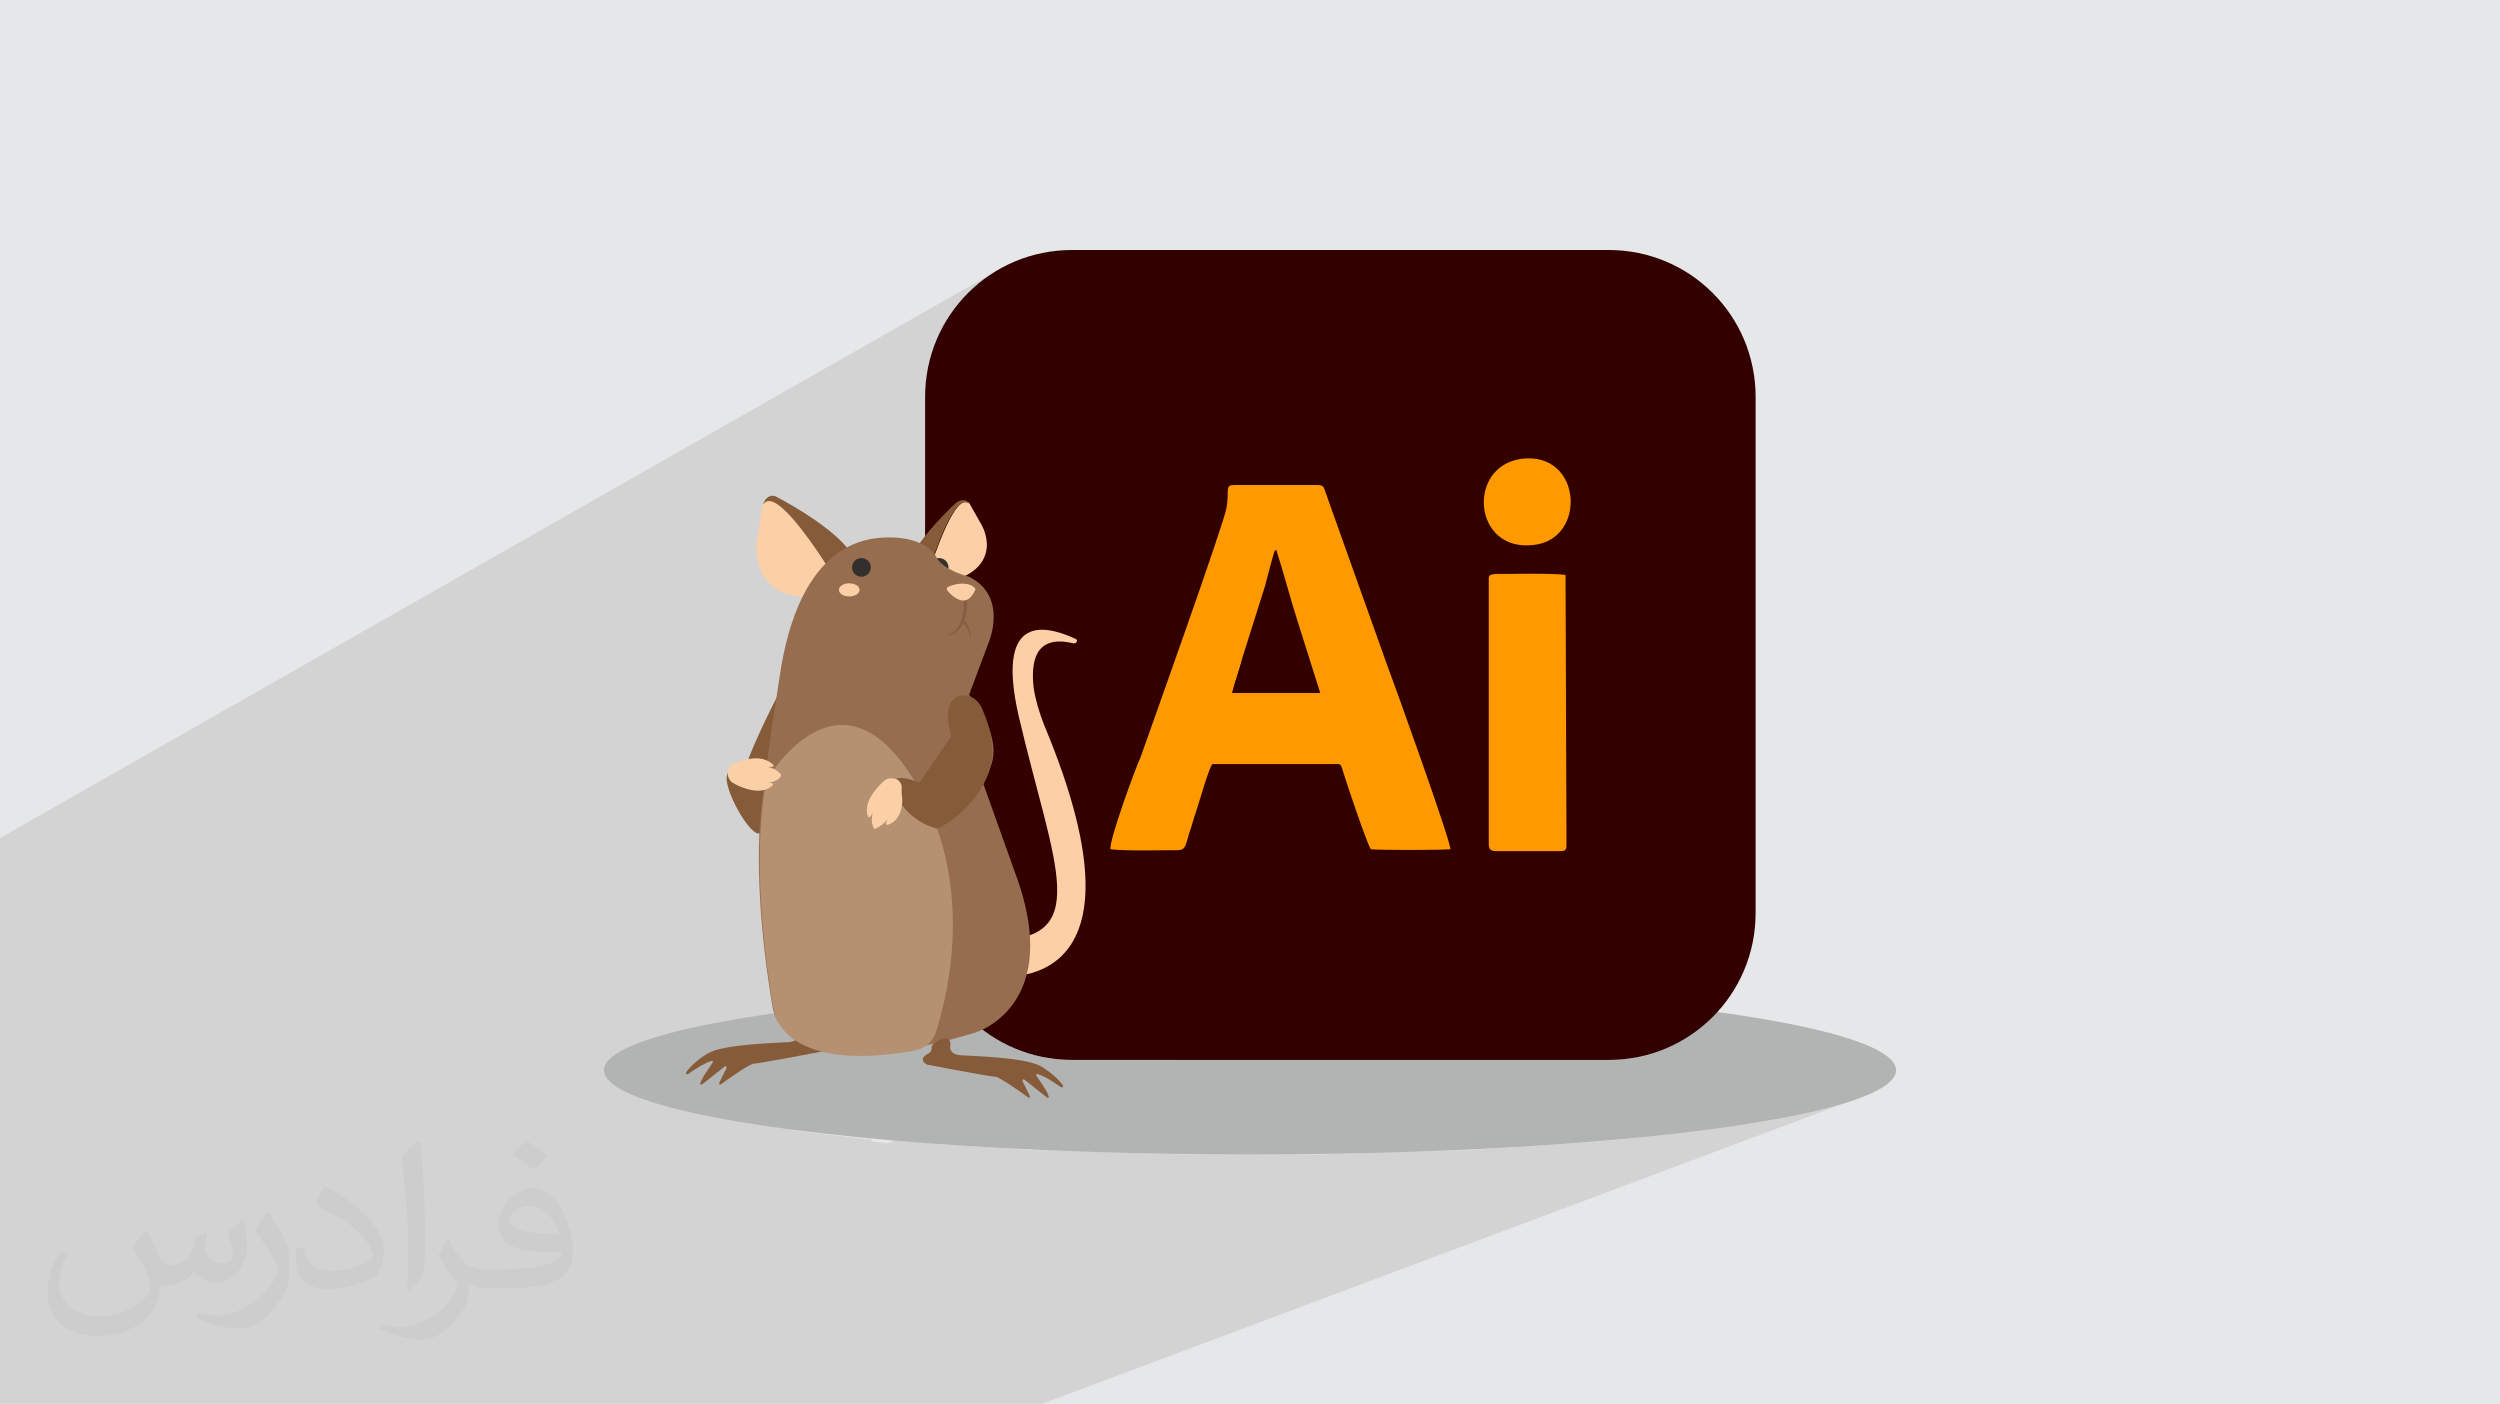 <?xml version="1.0" encoding="utf-8"?>
<!-- Generator: Adobe Illustrator 25.0.1, SVG Export Plug-In . SVG Version: 6.00 Build 0)  -->
<svg version="1.1" id="Layer_1" xmlns:xodm="http://www.corel.com/coreldraw/odm/2003"
	 xmlns="http://www.w3.org/2000/svg" xmlns:xlink="http://www.w3.org/1999/xlink" x="0px" y="0px" viewBox="0 0 267 150"
	 style="enable-background:new 0 0 267 150;" xml:space="preserve">
<style type="text/css">
	.st0{fill-rule:evenodd;clip-rule:evenodd;fill:#E6E7E8;}
	.st1{fill-rule:evenodd;clip-rule:evenodd;fill:#2B2A29;fill-opacity:0.102;}
	.st2{fill-rule:evenodd;clip-rule:evenodd;fill:#373435;fill-opacity:3.137300e-02;}
	.st3{fill-rule:evenodd;clip-rule:evenodd;fill:#B2B3B3;}
	.st4{fill-rule:evenodd;clip-rule:evenodd;fill:#330000;}
	.st5{fill-rule:evenodd;clip-rule:evenodd;fill:#FE9900;}
	.st6{fill:#FBD0A7;}
	.st7{fill:#855B3A;}
	.st8{fill:#322F2D;}
	.st9{fill:#966E4F;}
	.st10{fill:#B59071;}
	.st11{fill:#855F43;}
</style>
<g id="Layer_x0020_1">
	<polygon class="st0" points="0,0 267,0 267,150 0,150 	"/>
	<path class="st1" d="M165.3,57.8l-18.7,9l0.2,0.6l12.4-5.9l0.1,0l0.2,0l0.3,0l0.4,0l0.4,0l0.5,0l0.5,0l0.5,0l0.5,0l0.5,0l0.5,0
		l0.5,0l0.5,0l0.5,0l0.5,0l0.5,0l0.4,0l0.4,0l0.3,0l0.1,28.6v0.1v0v0.2l0,0l0,0.2l0,0.2l-0.1,0.1l0,0l-0.1,0.1l0,0l0,0l-7.5,3.2
		l-36.1,19.1l48.3,0l1.6-0.1l1.6-0.2 M175,112.9L175,112.9l0.9-0.2l3.4-1.3l-0.6,0.3l-2.3,0.9l0,0l0,0l0,0l1.4-0.5l0,0l0,0h0l0,0
		l-0.7,0.3l0,0L149.7,123 M98.8,64l2.4-1.3l0,0l0,0l0,0.1l0,0.1l0,0.1l0,0.1l0,0.1l0,0l0.2,0.2l0.3,0.3l0.4,0.3l0.4,0.2l0.2,0
		l0.3-0.2L103,64l-0.1,0.1l0.1,0l0.4-0.1l-0.5,0.2v0l0,0.2l0,0.2l0,0.2l0,0.3l0,0.3l-0.1,0.3l-0.1,0.3l0,0.1l0.3-0.1v0.3l28.2-14.5
		l0,0l0,0l0.2-0.1l0.3,0l0,0l0,0h0h8.8 M140.5,51.8L140.5,51.8l0.3,0l0.2,0l0.2,0.1l0.1,0.1l0.1,0.2l0.1,0.3l0.2,0.5l0.2,0.6
		 M142,53.8L142,53.8l1.6,4.4l17.6-8.7l0.5-0.2l0.5-0.1l0.5-0.1l0.6-0.1l0.6,0l0.5,0.1l0.5,0.1l0.4,0.2l0.4,0.2l0.4,0.2l0.3,0.3
		l0.3,0.3l0.3,0.3l0.2,0.4l0.2,0.4l0.2,0.4l0.1,0.4l0.1,0.4l0.1,0.4l0,0.4l0,0.4l0,0.4l-0.1,0.4l-0.1,0.4l-0.2,0.4l-0.2,0.4
		l-0.2,0.4l-0.3,0.3l-0.3,0.3l-0.3,0.3l-0.4,0.3l-0.4,0.2l0,0l0,0l0,0 M176.4,112.5l2.3-0.9l-0.1,0l-0.1,0l-0.1,0l-0.1,0l-0.1,0
		l-0.1,0l-0.1,0l-0.1,0 M177.9,112l-0.7,0.3 M177.9,112L177.9,112l-0.2,0.1l-0.2,0.1L149.7,123 M100,36.3L100,36.3L100,36.3L99.8,37
		l-0.2,0.7l0,0l0,0l0,0l-0.2,0.7l-0.2,0.8L99,40l-0.1,0.8l0,0l-0.1,0.8l0,0.8v13l3.5-1.9l-0.2,0.1l-0.3,0.3l-0.3,0.3l-0.3,0.3
		l1.7-0.9l0.3,0l0.3,0.1l1.3,2.3l0.1,0.3l0.1,0.3l0.1,0.3l0.1,0.3l0.1,0.3l0,0.3l0,0.3v0.3l-0.1,0.7l-0.2,0.6l-0.3,0.5l-0.3,0.4
		l-0.4,0.4l-0.4,0.3l-0.5,0.3l-4.5,2.3V64v8.9l41.7-21.1l0,0l0,0L98.8,75.2v0.1l12.9-6.5l-0.3,0.2L142,53.7l0,0l0,0l-31.6,17.7l0,0
		l0,0l25.9-12.9l0,0.1l-0.1,0.1l-0.1,0.2l-0.1,0.2l-0.1,0.3l-0.1,0.3l-0.1,0.3l-0.1,0.3l-0.1,0.3l-0.1,0.3l-0.1,0.3l-0.1,0.3
		l-0.1,0.3l-0.1,0.2l-0.1,0.2l0,0.2l-24.5,12.1l0,0l0.1,0.2l0.1,0.2l0.1,0.2l0.1,0.2l0.1,0.2l0.1,0.2l0.1,0.2l0.1,0.2l0,0l14.5-7.1
		l-0.2,0.5l-0.2,0.5l-0.2,0.5l-0.2,0.5l-0.2,0.5l-0.2,0.5l-0.2,0.5l-0.2,0.5l-0.2,0.5l-0.2,0.4l-0.2,0.4l0,0.1l-0.1,0.3l-0.1,0.4
		l-0.1,0.4l-0.1,0.4l-0.1,0.4l-0.1,0.4l-0.1,0.4l-0.1,0.3l-0.1,0.3l-0.1,0.3l-0.1,0.3l-0.1,0.3l-0.1,0.3l-0.1,0.3l-0.1,0.2l-0.1,0.2
		l-0.1,0.2l-0.1,0.2l-0.1,0.2l-0.1,0.1l0,0.1L98.8,91.8v1.1l22.4-10.6l-0.1,0.3L98.8,93.1v1.3v3.1l0,0.2l0,0.2l0,0.2l0,0.2l0,0.2
		l0,0.2l0,0.2l0,0.2l-9.5,4.4l0.1,0.6l38.3-17.7l-28.4,15.5l-9.5,4.3l0.1,0.3l9.5-4.3l0.1,0.2l0.1,0.2l0.1,0.2l0.1,0.2l0.1,0.2
		l0.1,0.2l0.1,0.2l0.1,0.2l-9.7,4.4l0.9,4.5l11.2-5l1,1.1l-8.9,4l0.4,0l0.4,0l0.9-0.1l0.3,0l1.1-0.2l0,0l1.2-0.2l1.7-0.4l1.8-0.5
		l1.9-0.5l-2.8,1.2l0,0l0,0.2l0,0.2l0.1,0.2l0.2,0.2l0.3,0.1l0.4,0.1l-10.4,4.5l0.9,4.3l1.7,0.2l14.5-6.3l0.1,0.2l0.1,0.2l0.1,0.2
		l0.1,0.2l0.1,0.2l0.1,0.2l0.1,0.2l0.1,0.2L98.5,122l2.2,0.2l3,0.2l3.1,0.2l3.1,0.2l3.2,0.1l3.3,0.1l3.3,0.1l3.4,0.1l3.5,0.1l3.5,0
		l3.5,0l1.8,0l1.7,0l3.5,0l3.5-0.1l3.4-0.1l2.3-0.1h0l0.2,0l0.8,0l3.3-0.1l3.2-0.1l3.1-0.2l3.1-0.2l3-0.2l2.9-0.2l2.8-0.2l2.7-0.3
		l2.6-0.3l2.5-0.3l2.4-0.3l2.3-0.3l2.2-0.3l2-0.3l1.9-0.4l1.8-0.4l1.7-0.4l1.5-0.4l1.4-0.4l1.2-0.4l-87,32.6H98.7H81.1h0H33h-3.6h0
		h0h-0.1h-0.2h-0.1H29H17.6H16h0h-1.3h-0.1h-0.2h0h0h-2.3h-1.9h-3h-3l0,0H4.1H2H1.4h0H1.2h0H0.4H0.1h0H0v-0.2v0v0v-0.1v-0.1v-0.5v0
		v0l0,0v0v-0.5v0v-0.3l0,0l0,0v-0.1v-0.1V148v-0.3v-0.3v0v-0.2v0v0v0v0v0v0v0v0v0v0v0v0v0v0v0v0v0v0v0v0v0v0v0v0v0v0v0v0v0v0v0v0v0
		v0v0v0v0v0v0v0v0v0v0v0v0v0v0v0v0v0v0v0v0v0v0v0v0v0v0v0v0v0v0v0v0v0v0v0v0v0v0v0v0l0,0l0,0v-0.2v-0.3v0v-0.1v-0.1v-0.4v-0.4v-0.2
		v-0.2v-0.3v-2.3v-0.7v0v-0.3v-0.2v-0.1v0v0v-0.3V139v0v-0.3v0V137v0v0v0v0v-0.1v0v-0.4v-0.6l0,0v-1.5l0,0V134v0v-0.1l0,0l0,0v-0.1
		v0v-0.1v-0.1v0v-0.1v-0.9v-0.1v-0.1v-0.1v-0.1v-0.3v-0.1v-0.2v-0.3v0v-0.1l0,0v-0.3l0,0v0v-0.3l0,0v-0.3v-0.1v-0.2v0v0V129v-0.5
		v-0.3v-0.7v-0.4v-0.3V126v-0.4v-0.1v0v-0.1l0,0v-0.1v-0.1v-0.3v0v0v-0.1v0v0v-0.1v-0.1v-0.2v0v-0.1v-0.8v-0.1v-0.1v-0.1v-0.1V123v0
		v-0.4v-0.1v-0.2v-0.5v-0.3v0l0,0v0v-0.3v-0.3v-0.1v-0.2v-0.8v-0.1v0v-0.3v-0.1v0v0v-0.1v0v-0.3v-1.5v-0.1v-0.1v0V116v-0.3v-0.4
		v-0.2v-1V114v-0.6v-0.2v-0.6v-0.5v-0.5v-0.3v-0.1v-0.3v-0.6v-0.2v-0.1v-0.1v-0.2v-0.8v-0.3v-0.3v-0.1v0v-0.3v0V107v-2.6v-2.9v-2.8
		v-0.1v-0.2v-1.2l0,0v-1.3v-1.2v-1.1l0,0v-1l0,0v-0.8v0V91v0v-0.6V90v-0.3v-0.2v0v0l0,0l107-60.9l0,0l0,0l0,0l-0.8,0.5l-0.5,0.3l0,0
		l-0.6,0.4l0,0l0,0l0,0l-0.6,0.5l0,0l0,0l-0.6,0.5l-0.5,0.5l-0.5,0.5l0,0l-0.5,0.6l-0.5,0.6l-0.4,0.6v0l0,0l-0.4,0.6l0,0l0,0
		l-0.3,0.6l0,0l0,0l-0.3,0.7l0,0L100,36.3L100,36.3L100,36.3L100,36.3z M93,121.6l-0.9-4.3l-7.7,3.4l0.2,0l2.4,0.3l2.5,0.3l2.6,0.3
		L93,121.6L93,121.6z M87.7,111.3l0.3,0.2l0.1,0.2l0,0.2l-0.1,0.2l-0.1,0.1l-0.1,0.1l0,0l0.4,0.1l0.8,0.1l0.9,0.1l0.8,0.1l0.4-0.2
		l-0.9-4.5l-3.8,1.7l0.1,0l0.3,0.2l0.2,0.3l0.1,0.2l0,0.2l0,0.2l0.1,0.1l0.1,0.1l0.1,0.1L87.7,111.3L87.7,111.3L87.7,111.3
		L87.7,111.3z M83.2,109.3l0.1,0.2l6.7-3l-0.1-0.3L83.2,109.3L83.2,109.3z M82.6,107.3l7-3.2l-0.1-0.6l-7,3.2
		C82.5,106.7,82.6,107.3,82.6,107.3z M87.2,110.5l-1.8,0.8L87.2,110.5z"/>
	<path class="st2" d="M15.6,131.4c0.5,0.8,0.8,1.5,1.2,2.3c0.2,0.5,0.4,1.4,1.5,1.4c0.3,0,0.8-0.1,1.2-0.3c0.5-0.2,0.8-0.6,1-1.2
		l0.4-1.5l1.1-0.5l0.1,0.1c-0.1,0.6-0.2,1.1-0.2,1.5c0,1.3,1.1,1.7,2,1.7c0.5,0,1-0.2,1-0.7c0-0.6-0.3-1.6-0.6-2.5
		c0.5-0.5,1-1,1.6-1.4l0.1,0c0.3,1.1,0.4,2.1,0.4,2.9c0,0.7-0.3,1.5-0.6,2c-0.5,1-1.5,1.8-2.6,1.8c-0.9,0-1.8-0.4-2.5-1.2h0
		c-0.6,0.8-1.6,1.5-3.1,1.5h-0.5c-0.1,1-0.3,1.7-0.6,2.4c-0.9,1.8-3.6,3-6.1,3c-3.5,0-5.3-2-5.3-4.7c0-1.7,0.5-3.2,1.4-4.3l0.7,0.3
		c-0.5,1-0.9,1.9-0.9,2.9c0,2.5,2.1,3.7,4.4,3.7c2.2,0,4.9-1.4,5.4-3c-0.2-1.8-0.9-2.6-1.9-4.2C14.6,132.5,15,132,15.6,131.4
		L15.6,131.4L15.6,131.4L15.6,131.4L15.6,131.4L15.6,131.4z M56.2,121.8c0.7,0.5,1.5,1,2.2,1.6c-0.4,0.6-0.9,1.1-1.5,1.5
		c-0.7-0.6-1.4-1.1-2.2-1.6C55.2,122.8,55.7,122.3,56.2,121.8L56.2,121.8L56.2,121.8L56.2,121.8L56.2,121.8L56.2,121.8
		C56.2,121.8,56.2,121.8,56.2,121.8z M56.6,128.8c-1.2,0-2.2,0.8-2.2,1.4c0,1.3,2.4,1.6,5.3,1.6C59.3,130.3,58.1,128.8,56.6,128.8
		L56.6,128.8L56.6,128.8z M53.9,135.5c1.6,0,2.9,0,4-0.3c1.2-0.3,2.1-0.9,2.1-1.3c0-0.1,0-0.2,0-0.3c-0.7,0.1-1.4,0.1-2.1,0.1
		c-2.1,0-3.7-0.5-4.4-1.7c-0.2-0.3-0.3-0.7-0.3-1.1c0-1.1,0.5-2.3,1.4-3c0.7-0.6,1.5-1,2.3-1c1.5,0,2.7,1.2,3.5,3.1
		c0.4,1,0.8,2.2,0.8,3.7c0,1-0.3,1.8-0.9,2.4c-1.1,1.1-3.3,1.5-6.5,1.5h-1.5l0,0H52c-0.8,0-1.4-0.1-1.8-0.5h-0.1c0,0.2,0,0.4,0,0.5
		c0,0.7-0.2,1.7-0.7,2.4c-1.4,2.1-3,3.1-4.4,3.1c-1.4,0-3-0.5-4.5-1.2l0.3-0.5c0.5,0.2,1.2,0.3,2.1,0.3c2.4,0,5.6-2.3,6-4.6
		c-0.1-0.2-0.3-0.4-0.5-0.7c-0.7-0.8-1.2-1.6-1.6-2.3c0.4-0.7,0.7-1.3,1-1.8l0.1,0c1,2.1,2,3.3,4.1,3.3h0.3l0,0H53.9L53.9,135.5
		L53.9,135.5L53.9,135.5L53.9,135.5L53.9,135.5L53.9,135.5L53.9,135.5z M43.4,137.7c0.2-1,0.2-2.1,0.2-3.1v-1.5
		c0-2.8-0.4-6.9-0.7-9.6c0.5-0.5,1.2-1.2,1.8-1.6l0.2,0c0.4,3.4,0.5,7.3,0.5,10.9c0,0.9,0,1.9-0.1,2.5c-0.1,0.9-0.5,1.5-1.6,2.5
		L43.4,137.7L43.4,137.7z M32.5,133.3c0.1,1.3,0.7,2.4,3,2.4c1.4,0,2.6-0.4,3.9-1c0.2-0.1,0.4-0.2,0.4-0.4c0-0.8-0.6-1.9-1.7-2.9
		c-1-0.9-2.4-1.8-3.7-2.3c-0.4-0.2-0.6-0.4-0.6-0.6c0-0.4,0.5-1.2,0.9-1.8l0.1,0c1.5,0.8,3.1,1.9,4.4,3.2c1.1,1.2,1.8,2.4,1.8,3.7
		c0,1-0.3,1.9-0.8,2.7c-1.6,0.8-3.3,1.4-5.1,1.4c-2.1,0-3.5-1-3.5-3.3c0-0.2,0-0.6,0.1-1.1L32.5,133.3L32.5,133.3L32.5,133.3
		L32.5,133.3L32.5,133.3L32.5,133.3L32.5,133.3L32.5,133.3z M28.7,129.5l1.3,2.1c0.5,0.8,0.9,1.6,0.9,2.9v1.7c0,1.4-0.9,2.8-2.3,4.3
		c-1.1,1-2.1,1.4-3,1.4c-1.3,0-2.9-0.4-4.7-1.2l0.2-0.5c0.6,0.1,1.2,0.3,2,0.3c2.6,0,5.2-1.9,6.4-4.2c0.1-0.3,0.2-0.5,0.2-0.7
		c0-0.3-0.1-0.6-0.3-0.8c-0.7-1.2-1.4-2.4-2.2-3.4c0.4-0.7,0.8-1.3,1.3-1.9L28.7,129.5L28.7,129.5L28.7,129.5L28.7,129.5L28.7,129.5
		L28.7,129.5L28.7,129.5L28.7,129.5z"/>
	<g id="_2193028818032">
		<ellipse class="st3" cx="133.5" cy="114.3" rx="69" ry="9"/>
		<g>
			<polygon class="st0" points="162.5,49 98.8,84.5 98.8,84.1 160.6,49.7 161.5,49.3 			"/>
			<polygon class="st0" points="165.7,57.6 98.8,94.4 98.8,84.5 162.5,49 163.7,49 164.7,49.1 165.5,49.5 166.3,50 166.8,50.6 
				167.3,51.4 167.6,52.2 167.7,53.1 167.7,53.9 167.6,54.8 167.3,55.6 166.9,56.4 166.4,57.1 			"/>
			<path class="st0" d="M167.2,61.5L98.9,98.8c0-0.5-0.1-0.9-0.1-1.4v-2.6l60.9-33.5l0.4,0l0.4,0l0.5,0l0.5,0l0.5,0l0.5,0l0.5,0
				l0.5,0l0.5,0l0.5,0l0.5,0l0.5,0l0.5,0l0.4,0l0.4,0L167.2,61.5L167.2,61.5z"/>
			<polygon class="st0" points="159.7,61.4 98.8,94.9 98.8,94.6 159.1,61.4 159.3,61.4 159.5,61.4 			"/>
			<polygon class="st0" points="167.1,90.8 124.9,113.2 123.5,113.2 167.2,90 167.2,90.3 167.2,90.5 167.2,90.6 167.2,90.8 			"/>
			<path class="st0" d="M167.2,90l-43.7,23.2h-9c-8.2,0-15-6.3-15.7-14.3l68.3-37.4L167.2,90L167.2,90z"/>
			<polygon class="st0" points="159,62.2 98.8,95.2 98.8,95.2 159,62.2 			"/>
			<path class="st0" d="M148.1,70.9l-49.2,27c0-0.1,0-0.3,0-0.4V77.9L142,53.8L148.1,70.9L148.1,70.9z"/>
			<polygon class="st0" points="140.9,74 98.8,97.1 98.8,88.4 138.5,66.4 138.7,66.9 138.8,67.3 139,67.8 139.1,68.3 139.3,68.8 
				139.4,69.3 139.6,69.7 139.7,70.2 139.9,70.7 140,71.2 140.2,71.6 140.3,72.1 140.5,72.6 140.6,73.1 140.8,73.6 			"/>
			<polygon class="st0" points="138.5,66.4 98.8,88.4 98.8,79.6 136.2,58.7 136.3,59.1 136.5,59.6 136.6,60.1 136.8,60.6 
				136.9,61.1 137.1,61.6 137.2,62 137.3,62.5 137.5,63 137.6,63.5 137.8,64 137.9,64.5 138.1,65 138.2,65.4 138.4,65.9 			"/>
			<polygon class="st0" points="138.5,66.4 98.8,88.4 98.8,97.1 140.9,74 140.8,73.6 140.6,73.1 140.5,72.6 140.3,72.1 140.2,71.6 
				140,71.2 139.9,70.7 139.7,70.2 139.6,69.7 139.4,69.3 139.3,68.8 139.1,68.3 139,67.8 138.8,67.4 138.7,66.9 			"/>
			<path class="st0" d="M154.8,90.7l-42,22.4c-7.7-0.8-13.8-7.3-14-15.2l49.2-27l0.1,0.2l0.1,0.3l0.1,0.4l0.2,0.5l0.2,0.5l0.2,0.6
				l0.2,0.6l0.2,0.7l0.3,0.7l0.3,0.8l0.3,0.8l0.3,0.8l0.3,0.8l0.3,0.9l0.3,0.9l0.3,0.9l0.3,0.9l0.3,0.8l0.3,0.8l0.3,0.8l0.3,0.8
				l0.3,0.8l0.2,0.7l0.2,0.7l0.2,0.6l0.2,0.6l0.2,0.5l0.1,0.4l0.1,0.4l0.1,0.3l0,0.2L154.8,90.7L154.8,90.7z"/>
			<path class="st0" d="M127,88.9l-27,14.7c-0.2-0.6-0.4-1.1-0.6-1.7l28.4-15.5l-0.1,0.3l-0.1,0.3l-0.1,0.3l-0.1,0.3l-0.1,0.3
				l-0.1,0.3l-0.1,0.3L127,88.9L127,88.9z"/>
			<path class="st0" d="M127.8,86.4l-28.4,15.5c-0.3-1.1-0.5-2.3-0.6-3.5l30.7-16.8l-0.2,0.2l-0.2,0.5l-0.3,0.7l-0.3,0.8l-0.3,0.8
				l-0.2,0.8l-0.2,0.6L127.8,86.4L127.8,86.4z"/>
			<path class="st0" d="M126.2,90.7l-25.7,14c-0.2-0.3-0.3-0.7-0.5-1l27-14.7l-0.1,0.5l-0.1,0.4l-0.1,0.3l-0.1,0.2l-0.1,0.2
				L126.2,90.7L126.2,90.7z"/>
			<polygon class="st0" points="136.2,58.7 98.8,79.6 98.8,88.4 138.5,66.4 138.4,65.9 138.2,65.4 138.1,65 137.9,64.5 137.8,64 
				137.6,63.5 137.5,63 137.3,62.5 137.2,62 137.1,61.6 136.9,61.1 136.8,60.6 136.6,60.1 136.5,59.6 136.3,59.1 			"/>
			<polygon class="st0" points="142,53.8 98.8,77.9 98.8,75.2 140.5,51.8 140.8,51.8 141,51.8 141.2,51.9 141.3,52 141.5,52.3 
				141.6,52.6 141.7,53.1 			"/>
			<polygon class="st0" points="140.5,51.8 98.8,75.2 98.8,70.4 131.7,51.8 			"/>
			<polygon class="st0" points="131.7,51.8 98.8,70.4 98.8,70.2 131.2,51.9 131.4,51.8 			"/>
			<polygon class="st0" points="118.6,90.7 99.3,101.2 99.3,101.2 118.6,90.7 			"/>
			<path class="st0" d="M171.8,113.2l1.6-0.1C172.9,113.2,172.3,113.2,171.8,113.2z M173.4,113.1l1.6-0.2
				C174.4,113,173.9,113.1,173.4,113.1z M175,112.9l1.5-0.4C176,112.6,175.5,112.8,175,112.9z M176.5,112.5l1.4-0.5
				C177.4,112.2,177,112.3,176.5,112.5z M177.9,112l1.4-0.7l-0.6,0.3C178.4,111.7,178.2,111.8,177.9,112L177.9,112z"/>
			<path class="st0" d="M98.8,97.5l0.1,1.6C98.8,98.6,98.8,98,98.8,97.5z M98.9,99.1l0.2,1.6C99,100.1,98.9,99.6,98.9,99.1z
				 M99.1,100.6l0.4,1.5C99.4,101.7,99.2,101.2,99.1,100.6z M99.5,102.1l0.5,1.4C99.8,103.1,99.7,102.6,99.5,102.1z M100,103.6
				l0.7,1.4C100.5,104.5,100.2,104.1,100,103.6z M100.7,105l0.8,1.3C101.2,105.8,100.9,105.4,100.7,105z M101.5,106.3l0.9,1.2
				C102.1,107.1,101.8,106.7,101.5,106.3z M102.4,107.5l1,1.1C103.1,108.2,102.7,107.9,102.4,107.5z M103.4,108.6l1.1,1
				C104.1,109.3,103.8,108.9,103.4,108.6z M104.5,109.6l1.2,0.9C105.3,110.2,104.9,109.9,104.5,109.6z M105.7,110.5l1.3,0.8
				C106.6,111,106.2,110.8,105.7,110.5z M107,111.3l1.4,0.7C107.9,111.8,107.5,111.5,107,111.3z M108.4,112l1.4,0.5
				C109.4,112.3,108.9,112.2,108.4,112z M109.8,112.5l1.5,0.4C110.8,112.8,110.3,112.6,109.8,112.5z M111.4,112.9l1.6,0.2
				C112.4,113.1,111.9,113,111.4,112.9z M112.9,113.1l1.6,0.1C114,113.2,113.4,113.2,112.9,113.1z"/>
			<path class="st0" d="M106.1,29.1l0.9-0.5l-1.3,0.8C105.9,29.3,106,29.2,106.1,29.1L106.1,29.1z M105.7,29.4l-1.2,0.9
				C104.9,30,105.3,29.7,105.7,29.4z M104.5,30.3l-1.1,1C103.8,31,104.1,30.6,104.5,30.3z M103.4,31.3l-1,1.1
				C102.7,32,103.1,31.7,103.4,31.3z M102.4,32.4l-0.9,1.2C101.8,33.2,102.1,32.8,102.4,32.4z M101.5,33.6l-0.8,1.3
				C100.9,34.5,101.2,34.1,101.5,33.6z M100.7,34.9l-0.7,1.4C100.2,35.8,100.5,35.4,100.7,34.9z M100,36.3l-0.5,1.4
				C99.7,37.3,99.8,36.8,100,36.3z M99.5,37.7l-0.4,1.5C99.2,38.7,99.4,38.2,99.5,37.7z M99.1,39.3l-0.2,1.6
				C98.9,40.3,99,39.8,99.1,39.3z M98.9,40.8l-0.1,1.6C98.8,41.9,98.8,41.3,98.9,40.8z"/>
			<path class="st0" d="M144,59.4l-6.5,3.6l-0.1-0.3l6.5-3.6L144,59.4z M134.5,64.7l-8.8,4.9l0.2-0.5l8.8-4.9
				C134.6,64.2,134.5,64.7,134.5,64.7z"/>
			<path class="st0" d="M147,67.9l-6.8,3.8c-0.5-1.8-1.1-3.5-1.6-5.3c-0.4-1.1-0.7-2.3-1-3.4l6.5-3.6C144,59.4,147,67.9,147,67.9z
				 M135.8,74l-14.5,8c0.2-0.5,0.3-0.9,0.4-1.1c0.4-1.2,2.2-6.1,4-11.4l8.8-4.9c-0.2,0.6-0.3,1.1-0.5,1.7c-0.4,1.3-0.8,2.5-1.2,3.8
				c-0.4,1.3-0.9,2.6-1.2,3.8l0,0L135.8,74L135.8,74z"/>
			<path class="st0" d="M148.3,71.8l-17.9,9.8h-0.9c-0.1,0-0.2,0.3-0.4,0.7l-9.8,5.4c0.5-1.7,1.2-3.6,1.8-5l15.6-8.6l4.2,0l-0.6-2
				l6.8-3.8l0.9,2.6L148.3,71.8L148.3,71.8z"/>
			<path class="st0" d="M147.1,68.3l-6.8,3.8l-0.1-0.2l6.8-3.8L147.1,68.3L147.1,68.3z M136.7,74l-15.6,8.6l0.1-0.3l15-8.3H136.7
				L136.7,74z"/>
			<path class="st0" d="M119.3,87.6l9.8-5.4c-0.5,1.2-1.2,3.7-1.3,4.1c-0.3,0.9-0.6,1.7-0.8,2.5c-0.4,1.4-0.4,1.8-1.3,1.8
				c-1.7,0-5.7,0.1-7.1-0.1h0l0,0C118.5,90.4,118.8,89.1,119.3,87.6L119.3,87.6z M130.5,81.5l17.9-9.8c1.4,4,6.6,18.3,6.5,18.9
				c-1.4,0.1-7.3,0.1-8.5,0c-0.4-0.6-2.3-6.5-2.9-8.1c-0.2-0.6-0.2-1-0.5-1H130.5L130.5,81.5z"/>
			<path class="st0" d="M147.2,68.6l-6.8,3.8v0L147.2,68.6L147.2,68.6z M137.4,74l-16.5,9.1v0L137.4,74L137.4,74z"/>
			<path class="st0" d="M131.6,74c0.3-1.2,0.8-2.6,1.2-3.8c0.4-1.3,0.8-2.5,1.2-3.8c0.4-1.3,0.8-2.5,1.2-3.8
				c0.2-0.7,0.9-3.6,1.1-3.9c0.8,2.5,1.5,5.2,2.3,7.7c0.8,2.5,1.6,5.1,2.4,7.6L131.6,74L131.6,74L131.6,74z M148.1,70.9l-28.3,15.5
				c0.8-2.3,1.7-4.8,2-5.5c0.6-1.9,4.4-12.4,6.9-19.7l13.4-7.5L148.1,70.9L148.1,70.9z"/>
			<path class="st0" d="M140.9,74L140.9,74c-0.8-2.5-1.6-5.1-2.4-7.6v0l0,0l0.2,0.5l0.2,0.5l0.2,0.5l0.1,0.5l0.1,0.5l0.1,0.5
				l0.1,0.5l0.1,0.5l0.1,0.5l0.1,0.5l0.1,0.5l0.1,0.5l0.1,0.5l0.1,0.5l0.1,0.5L140.9,74L140.9,74z M140.9,74l-20.8,11.4
				c0.7-2,1.4-3.9,1.6-4.5c0.3-0.8,1.2-3.3,2.3-6.5l9-5l-0.2,0.7c-0.4,1.3-0.9,2.6-1.2,3.8l0,0L140.9,74L140.9,74z"/>
			<path class="st0" d="M138.5,66.4L138.5,66.4c-0.8-2.5-1.5-5.2-2.3-7.7c-0.2,0.3-0.9,3.2-1.1,3.9c-0.4,1.3-0.8,2.5-1.2,3.8
				c-0.3,1.1-0.6,2.1-0.9,3.1l-9,5c1.2-3.4,2.6-7.5,3.9-11.1l8.3-4.7l0.1,0.5l0.1,0.5l0.1,0.5l0.1,0.5l0.1,0.5l0.1,0.5l0.1,0.5
				l0.1,0.5l0.1,0.5l0.1,0.5l0.1,0.5l0.1,0.5l0.1,0.5l0.1,0.5l0.1,0.5L138.5,66.4L138.5,66.4z"/>
			<path class="st0" d="M133,69.4l-9,5c-1.1,3.2-2,5.7-2.3,6.5c-0.2,0.6-0.9,2.5-1.6,4.5L140.9,74l-9.3,0l0,0
				c0.3-1.2,0.8-2.6,1.2-3.8L133,69.4L133,69.4z"/>
			<path class="st0" d="M119.7,86.5l28.3-15.5l0.1,0.2l0.1,0.3l0.1,0.4l0.2,0.5l0.2,0.5l0.2,0.6l0.2,0.6l0.2,0.7l0.3,0.7l0.3,0.8
				l0.3,0.8l0.3,0.8l0.3,0.8l0.3,0.9l0.3,0.9l0.3,0.9l0.3,0.9l0.3,0.8l0.3,0.8l0.3,0.8l0.3,0.8l0.3,0.8l0.2,0.7l0.2,0.7l0.2,0.6
				l0.2,0.6l0.2,0.5l0.1,0.4l0.1,0.4l0.1,0.3l0,0.2l0,0.1c-1.4,0.1-7.3,0.1-8.5,0c-0.4-0.6-2.3-6.5-2.9-8.1c-0.2-0.6-0.2-1-0.5-1
				h-13.4c-0.3,0.1-1.5,4.3-1.7,4.9c-0.3,0.9-0.6,1.7-0.8,2.5c-0.4,1.4-0.4,1.8-1.3,1.8c-1.7,0-5.7,0.1-7.1-0.1h0l0,0
				C118.5,90.3,119.1,88.5,119.7,86.5L119.7,86.5z"/>
			<path class="st0" d="M127,88.9l-3.4,1.9c-1.2,0-2.7,0-3.8,0l8-4.4l0,0l0,0l0,0l0,0l0,0l0,0l0,0l0,0l0,0l0,0l0,0l0,0l0,0l0,0l0,0
				l0,0l0,0l0,0l0,0l0,0l0,0l0,0l0,0l0,0l0,0l0,0l0,0l0,0l0,0l0,0l0,0l0,0l0,0l0,0l0,0l0,0l0,0l0,0l0,0l0,0l0,0l0,0l0,0l0,0l0,0l0,0
				l0,0l0,0l0,0l0,0l0,0l0,0l0,0l0,0l0,0l0,0l0,0l0,0l0,0l0,0l0,0L127,88.9L127,88.9L127,88.9L127,88.9z"/>
			<path class="st0" d="M127.8,86.4l-8,4.4c-0.5,0-1,0-1.3-0.1h0l0,0c-0.1-0.3,0.4-1.9,1-3.6l10-5.5c0,0-0.1,0.1-0.1,0.2
				c-0.1,0.1-0.1,0.3-0.2,0.5c-0.1,0.2-0.2,0.4-0.3,0.7c-0.1,0.3-0.2,0.5-0.3,0.8c-0.1,0.3-0.2,0.6-0.3,0.8l0,0.1l0,0.1l-0.1,0.3
				l0,0.1l0,0.1l0,0.1l0,0.1l0,0.1l0,0.1l0,0.1l0,0.1l0,0.1l0,0.1l0,0.1L127.8,86.4L127.8,86.4z"/>
			<path class="st0" d="M123.6,90.8l3.4-1.9c-0.1,0.2-0.1,0.3-0.1,0.5l0,0.1l0,0.1l0,0.1l0,0.1l0,0l0,0l0,0l0,0l-0.1,0.3l-0.1,0.2
				l-0.1,0.2l-0.2,0.1c-0.1,0.1-0.3,0.1-0.5,0.1C125.2,90.7,124.4,90.8,123.6,90.8L123.6,90.8z"/>
			<path class="st0" d="M136.2,58.7l-8.3,4.7c-1.3,3.7-2.7,7.8-3.9,11.1l9-5c0.3-1,0.6-2,0.9-3.1c0.4-1.3,0.8-2.5,1.2-3.8
				C135.3,61.9,136,58.9,136.2,58.7L136.2,58.7z"/>
			<path class="st0" d="M142,53.8l-13.4,7.5c0.4-1.2,0.8-2.4,1.2-3.4l10.8-6.1l0.3,0l0.2,0l0.2,0.1l0.1,0.1l0.1,0.2l0.1,0.3l0,0.1
				l0,0.1l0,0.1l0,0.1l0,0.1l0,0.1l0,0.1l0,0.1C141.8,53.3,141.9,53.5,142,53.8L142,53.8z"/>
			<path class="st0" d="M140.5,51.8l-10.8,6.1c0.7-2,1.1-3.3,1.1-3.7c0.2-1.1,0.1-1.7,0.2-2l0.7-0.4H140.5z"/>
			<path class="st0" d="M131.7,51.8l-0.7,0.4c0-0.1,0.1-0.2,0.1-0.3l0.2-0.1L131.7,51.8L131.7,51.8z"/>
			<path class="st0" d="M167.2,61.5L159,66v-3.8h0c0-0.2,0-0.3,0-0.4l0.7-0.4h0.1l0.1,0l0.1,0l0.1,0l0.1,0l0.1,0l0.1,0l0.1,0l0.1,0
				l0.1,0l0.1,0l0.1,0l0.1,0l0.1,0l0.1,0l0.1,0l0.1,0l0.1,0l0.1,0l0.1,0l0.1,0l0.1,0l0.1,0l0.1,0l0.1,0l0.1,0l0.1,0l0.1,0l0.1,0
				l0.1,0l0.1,0l0.1,0l0.1,0l0.1,0h0.1h0.1l0.5,0l0.1,0l0.1,0l0.1,0l0.1,0l0.5,0l0.5,0l0.4,0l0.4,0L167.2,61.5L167.2,61.5z"/>
			<path class="st0" d="M159.7,61.4l-0.7,0.4c0-0.2,0.1-0.3,0.2-0.3l0,0l0.1,0l0.2,0L159.7,61.4L159.7,61.4z"/>
			<path class="st0" d="M167.1,90.8L167.1,90.8c-0.1,0.1-0.3,0.1-0.6,0.1h-1l1.7-0.9v0v0v0v0.2l0,0.2l0,0.2L167.1,90.8L167.1,90.8
				L167.1,90.8z"/>
			<path class="st0" d="M167.2,90l-1.7,0.9h-5.7c-0.8,0-0.9-0.2-0.9-0.9V66l8.2-4.5C167.2,61.5,167.2,90,167.2,90z"/>
			<polygon class="st0" points="159,62.2 159,62.2 159,62.2 			"/>
			<polygon class="st0" points="137.5,63 134.5,64.7 134.6,64.2 137.4,62.6 			"/>
			<path class="st0" d="M140.2,71.7l-4.3,2.4l-4.3,0l0,0c0.3-1.2,0.8-2.6,1.2-3.8c0.4-1.3,0.8-2.5,1.2-3.8l0.5-1.7l3-1.7
				c0.3,1.2,0.7,2.3,1,3.4C139.1,68.1,139.6,69.9,140.2,71.7L140.2,71.7z"/>
			<polygon class="st0" points="136.7,74 140.3,72 140.9,74 			"/>
			<polygon class="st0" points="140.3,72 136.7,74 136.2,74 140.2,71.8 			"/>
			<polygon class="st0" points="140.4,72.4 137.4,74 137.4,74 140.4,72.4 			"/>
			<path class="st0" d="M131.6,74l9.3,0c-0.8-2.5-1.6-5.1-2.4-7.6c-0.8-2.5-1.5-5.2-2.3-7.7c-0.2,0.3-0.9,3.2-1.1,3.9
				c-0.4,1.3-0.8,2.5-1.2,3.8c-0.4,1.3-0.8,2.5-1.2,3.8C132.4,71.4,131.9,72.8,131.6,74L131.6,74L131.6,74z"/>
			<path class="st0" d="M133,69.4l5.5-3l0,0.1l0,0.1l0,0.1l0,0.1l0,0.1l0,0.1l0,0.1l0,0.1l0,0.1l0,0.1l0,0.1l0,0.1l0,0.1l0,0.1
				l0,0.1l0,0.1l0,0.1l0,0.1l0,0.1l0,0.1l0,0.1l0,0.1l0,0.1l0,0.1l0,0.1l0,0.1l0,0.1l0,0.1l0,0.1l0,0.1l0,0.1l0,0.1l0,0.1l0,0.1
				l0,0.1l0,0.1l0,0.1l0,0.1l0,0.1l0,0.1l0,0.1l0,0.1l0,0.1l0,0.1l0,0.1l0,0.1l0,0.1l0,0.1l0,0.1l0,0.1l0,0.1l0,0.1l0,0.1l0,0.1
				l0,0.1l0,0.1l0,0.1l0,0.1l0,0.1l0,0.1l0,0.1l0,0.1l0,0.1l0,0.1l-9.3,0l0,0c0.3-1.2,0.8-2.6,1.2-3.8L133,69.4L133,69.4z"/>
			<path class="st0" d="M138.5,66.4l-5.5,3c0.3-1,0.6-2,0.9-3.1c0.4-1.3,0.8-2.5,1.2-3.8c0.2-0.7,0.9-3.6,1.1-3.9l0,0.1l0,0.1l0,0.1
				l0,0.1l0,0.1l0,0.1l0,0.1l0,0.1l0,0.1l0,0.1l0,0.1l0,0.1l0,0.1l0,0.1l0,0.1l0,0.1l0,0.1l0,0.1l0,0.1l0,0.1l0,0.1l0,0.1l0,0.1
				l0,0.1l0,0.1l0,0.1l0,0.1l0,0.1l0,0.1l0,0.1l0,0.1l0,0.1l0,0.1l0,0.1l0,0.1l0,0.1l0,0.1l0,0.1l0,0.1l0,0.1l0,0.1l0,0.1l0,0.1
				l0,0.1l0,0.1l0,0.1l0,0.1l0,0.1l0,0.1l0,0.1l0,0.1l0,0.1l0,0.1l0,0.1l0,0.1l0,0.1l0,0.1l0,0.1l0,0.1l0,0.1l0,0.1l0,0.1l0,0.1
				L138.5,66.4L138.5,66.4z"/>
			<path class="st0" d="M138.5,66.4l-5.5,3l-0.2,0.7c-0.4,1.3-0.9,2.6-1.2,3.8l0,0l9.3,0l-0.1-0.5l-0.1-0.5l-0.1-0.5l-0.1-0.5
				l-0.1-0.5l-0.1-0.5l-0.1-0.5l-0.1-0.5l-0.1-0.5l-0.1-0.5l-0.1-0.5l-0.1-0.5l-0.1-0.5l-0.2-0.5l-0.2-0.5L138.5,66.4L138.5,66.4z"
				/>
			<path class="st0" d="M133,69.4l5.5-3l-0.2-0.5l-0.1-0.5l-0.1-0.5l-0.1-0.5l-0.1-0.5l-0.1-0.5l-0.1-0.5l-0.1-0.5l-0.1-0.5
				l-0.1-0.5l-0.1-0.5l-0.1-0.5l-0.1-0.5l-0.1-0.5l-0.1-0.5l-0.1-0.5c-0.2,0.3-0.9,3.2-1.1,3.9c-0.4,1.3-0.8,2.5-1.2,3.8
				C133.6,67.4,133.3,68.4,133,69.4L133,69.4z"/>
			<path class="st0" d="M162.5,49l-3.1,1.7c0.3-0.4,0.7-0.8,1.2-1l0.9-0.4L162.5,49L162.5,49z"/>
			<path class="st0" d="M165.7,57.6l-0.4,0.2c-0.4,0.2-0.9,0.4-1.4,0.4c-5,0.6-6.6-4.7-4.4-7.5l3.1-1.7l1.1,0l1,0.2l0.9,0.4l0.7,0.5
				l0.6,0.6l0.4,0.7l0.3,0.8l0.2,0.9l0,0.9l-0.1,0.9l-0.3,0.8l-0.4,0.8l-0.6,0.7L165.7,57.6L165.7,57.6z"/>
			<path class="st4" d="M114.5,26.7h57.3c8.7,0,15.7,7,15.7,15.7l0,55.1c0,8.7-7,15.7-15.7,15.7l-57.3,0c-8.7,0-15.7-7-15.7-15.7
				l0-55.1C98.8,33.7,105.8,26.7,114.5,26.7L114.5,26.7L114.5,26.7z"/>
			<path class="st5" d="M131.6,74c0.3-1.2,0.8-2.6,1.2-3.8c0.4-1.3,0.8-2.5,1.2-3.8c0.4-1.3,0.8-2.5,1.2-3.8
				c0.2-0.7,0.9-3.6,1.1-3.9c0.8,2.5,1.5,5.2,2.3,7.7c0.8,2.5,1.6,5.1,2.4,7.6L131.6,74L131.6,74L131.6,74z M118.6,90.7
				c1.5,0.2,5.4,0.1,7.1,0.1c0.9,0,0.9-0.4,1.3-1.8c0.3-0.8,0.5-1.7,0.8-2.5c0.2-0.6,1.4-4.8,1.7-4.9H143c0.3,0.1,0.3,0.4,0.5,1
				c0.5,1.6,2.5,7.5,2.9,8.1c1.1,0.1,7.1,0.1,8.5,0c0.1-0.7-6-17.7-6.8-19.8L142,53.8c-0.7-1.9-0.5-2-1.4-2h-8.8
				c-1,0-0.5,0.5-0.8,2.4c-0.2,1.5-8.2,23.9-9.2,26.7C121.2,82.2,118.4,89.9,118.6,90.7L118.6,90.7L118.6,90.7L118.6,90.7z"/>
			<path class="st5" d="M159,62.2V90c0,0.7,0.1,0.9,0.9,0.9h6.6c0.8,0,0.8-0.1,0.8-0.9l-0.1-28.6c-1.6-0.2-5.6-0.1-7.5-0.1
				C158.9,61.4,159,61.5,159,62.2L159,62.2L159,62.2z"/>
			<path class="st4" d="M131.6,74l9.3,0c-0.8-2.5-1.6-5.1-2.4-7.6c-0.8-2.5-1.5-5.2-2.3-7.7c-0.2,0.3-0.9,3.2-1.1,3.9
				c-0.4,1.3-0.8,2.5-1.2,3.8c-0.4,1.3-0.8,2.5-1.2,3.8C132.4,71.4,131.9,72.8,131.6,74L131.6,74L131.6,74z"/>
			<path class="st5" d="M162.5,49c-5.9,0.8-5.2,10,1.3,9.2C169.5,57.6,169,48.2,162.5,49z"/>
		</g>
		<path class="st6" d="M114.6,68.7c0.4,0.1,0.6-0.4,0.2-0.5c-3.7-1.7-8.4-2.2-6,8.3c3.8,16.2,8.2,24.2-3.2,23.9c0,0-2.9,1.4,0,3.8
			c0,0,18.6,3.5,5.9-26.8c-0.5-1.3-0.9-2.6-1.1-3.9C110.1,70.9,110.4,67.7,114.6,68.7L114.6,68.7z"/>
		<path class="st7" d="M83.1,74.2c0,0-3.4,6.6-3.5,8.1c0,0-2-1-2,0.9c0.1,1.9,2.6,6.1,3.5,5.8c0.9-0.3,2.5-2.8,2.5-2.8l1.4-6.6
			L83.1,74.2L83.1,74.2z"/>
		<path class="st7" d="M85.3,110.2c0,0,0.3,1-1.1,1.1c-1.3,0.1-6.9,0.2-8.6,1.2c-1,0.6-1.9,1.4-2.3,2c-0.1,0.1,0,0.3,0.2,0.2
			c0.7-0.5,1.8-1.2,2.5-1.4c0.1,0,0.2,0.1,0.1,0.2c-0.3,0.5-1.1,1.5-1.3,2.2c-0.1,0.1,0.1,0.2,0.2,0.1l2.4-1.9
			c0.1-0.1,0.2,0,0.2,0.2c-0.3,0.5-0.6,1.2-0.8,1.6c0,0.1,0.1,0.2,0.2,0.1c0.8-0.6,3.1-2.2,3.5-2.2c0.5,0,7.3-1.3,7.3-1.3
			s1-0.5,0-1.1c0,0-0.6-0.2-0.5-0.8C87.3,110,85.2,108.7,85.3,110.2L85.3,110.2z"/>
		<path class="st6" d="M89.2,61.7l-0.8,1.6c0,0-5.7,1.9-7.3-2.8c-0.3-1-0.4-2.1-0.2-3.2l0.6-3.6C82.8,51.6,87.7,59.3,89.2,61.7z"/>
		<path class="st7" d="M83,53.1c2.1,1.1,6.1,3.5,7.7,5.7l-1.5,3c-1.5-2.4-6.4-10.1-7.7-7.9C81.7,53.1,82.4,52.7,83,53.1L83,53.1z"/>
		<path class="st6" d="M99.1,61.4l1,0.9c0,0,5.1-0.3,5.3-4c0-0.8-0.2-1.6-0.6-2.3l-1.3-2.3C102,52.6,99.8,59.3,99.1,61.4z"/>
		<path class="st7" d="M102.1,53.7c-1.4,1.3-4.1,4.1-4.9,6.1l1.9,1.6c0.6-2.1,2.8-8.8,4.4-7.6C103.3,53.3,102.6,53.3,102.1,53.7
			L102.1,53.7z"/>
		<path class="st8" d="M99.3,60.6c0,0.6,0.5,1,1,1c0.6,0,1-0.5,1-1c0-0.6-0.5-1-1-1C99.7,59.6,99.3,60,99.3,60.6z"/>
		<path class="st9" d="M103.5,74.2l2.1-5.6c0,0,2.1-4.9-2.1-7c0,0-2.8-0.7-3.5-2.1c-0.7-1.4-2.8-2.1-4.9-2.1c-2.1,0-9.8,0-11.9,15.3
			l0,0c-0.5,3.4-1.1,6.5-1.4,10.3c0,0,0,0.1,0,0.1c0,0-2.1,7.7,0.7,24.4c0,0,0.7,9.1,21.6,2.8c0,0,9.8-2.8,4.2-17.4l-3.5-9.8
			C104.9,83.3,108.4,80.5,103.5,74.2L103.5,74.2z"/>
		<path class="st8" d="M91,60.6c0,0.6,0.5,1,1,1c0.6,0,1-0.5,1-1c0-0.6-0.5-1-1-1C91.5,59.6,91,60,91,60.6z"/>
		<path class="st6" d="M89.6,63c0,0.4,0.5,0.7,1.1,0.7c0.6,0,1.1-0.3,1.1-0.7s-0.5-0.7-1.1-0.7C90.1,62.3,89.6,62.6,89.6,63z"/>
		<path class="st10" d="M82.6,107.7c-2.8-16.7-0.7-24.4-0.7-24.4s7.6-13.2,15.7,0c6.5,10.5,3.8,22.4,2.4,26.8
			c-0.3,1.1-1.2,1.9-2.3,2.1C83.1,114.8,82.6,107.7,82.6,107.7z"/>
		<path class="st7" d="M102.3,74.4c0.9-0.4,2,0.1,2.5,1.1c0.5,1.1,1.2,2.9,1.2,4.7c0.1,3.1-2.7,6.8-5.9,8.3c0,0-3-0.6-4.4-3.6
			c-1.5-3.1,2.5-1.3,2.5-1.3l3.4-5C101.6,78.6,100.4,75.2,102.3,74.4L102.3,74.4z"/>
		<path class="st6" d="M94.8,88.1c-0.2,0-0.2-0.2-0.1-0.4l0.1-0.2c-0.6,0.7-1.1,0.9-1.3,1c0,0-0.1,0-0.1,0c0,0-0.1,0-0.1-0.1
			c-0.1-0.2-0.3-0.7-0.1-1.6L93.1,87c-0.1,0.2-0.3,0.4-0.4,0.2c-0.5-1.4,0.7-2.8,1.4-3.5c0.3-0.3,0.6-0.5,0.6-0.5l0,0l0,0
			c0.3-0.1,0.7-0.1,1,0c0.3,0.1,0.5,0.4,0.6,0.7l0,0.1l0,0c0,0,0,0.3,0,0.8C96.5,85.8,96.3,87.6,94.8,88.1L94.8,88.1z"/>
		<path class="st6" d="M82.6,81.7c0.1,0.2-0.1,0.2-0.4,0.2l-0.2,0c0.9,0.2,1.2,0.6,1.4,0.8c0,0,0,0.1,0,0.1c0,0,0,0.1,0,0.1
			c-0.1,0.2-0.5,0.6-1.4,0.7l0.2,0c0.2,0,0.5,0.1,0.3,0.3c-1.1,1-2.8,0.4-3.7,0c-0.4-0.2-0.7-0.4-0.7-0.4h0l0,0
			c-0.2-0.2-0.4-0.6-0.4-0.9c0-0.3,0.2-0.7,0.4-0.9l0,0h0c0,0,0.3-0.2,0.7-0.3C79.8,81,81.5,80.6,82.6,81.7L82.6,81.7z"/>
		<path class="st11" d="M102.9,64.1c0,0,0.3,3.1-1.8,3.8c0,0,2.3,0,2.2-3.8C103.3,64.1,103.1,63.7,102.9,64.1z"/>
		<path class="st11" d="M102.9,66.6c0,0,0.7,0.7,0.8,1.7c0,0,0.2-1-0.8-2.3V66.6z"/>
		<path class="st6" d="M104.1,62.8c-0.4-0.5-1.6-0.7-2.9-0.1c-0.1,0.1-0.1,0.3,0,0.4c0.5,0.6,2,2,2.9,0
			C104.2,63,104.2,62.9,104.1,62.8z"/>
		<path class="st7" d="M101.5,111.6c0,0-0.3,1,1.1,1.1c1.3,0.1,6.9,0.2,8.6,1.2c1,0.6,1.9,1.4,2.3,2c0.1,0.1,0,0.3-0.2,0.2
			c-0.7-0.5-1.8-1.2-2.5-1.4c-0.1,0-0.2,0.1-0.1,0.2c0.3,0.5,1.1,1.5,1.3,2.2c0.1,0.1-0.1,0.2-0.2,0.1l-2.4-1.9
			c-0.1-0.1-0.2,0-0.2,0.2c0.3,0.5,0.6,1.2,0.8,1.6c0,0.1-0.1,0.2-0.2,0.1c-0.8-0.6-3.1-2.2-3.5-2.2c-0.5,0-7.3-1.3-7.3-1.3
			s-1-0.5,0-1.1c0,0,0.6-0.2,0.5-0.8C99.5,111.4,101.6,110.1,101.5,111.6L101.5,111.6z"/>
	</g>
</g>
</svg>
